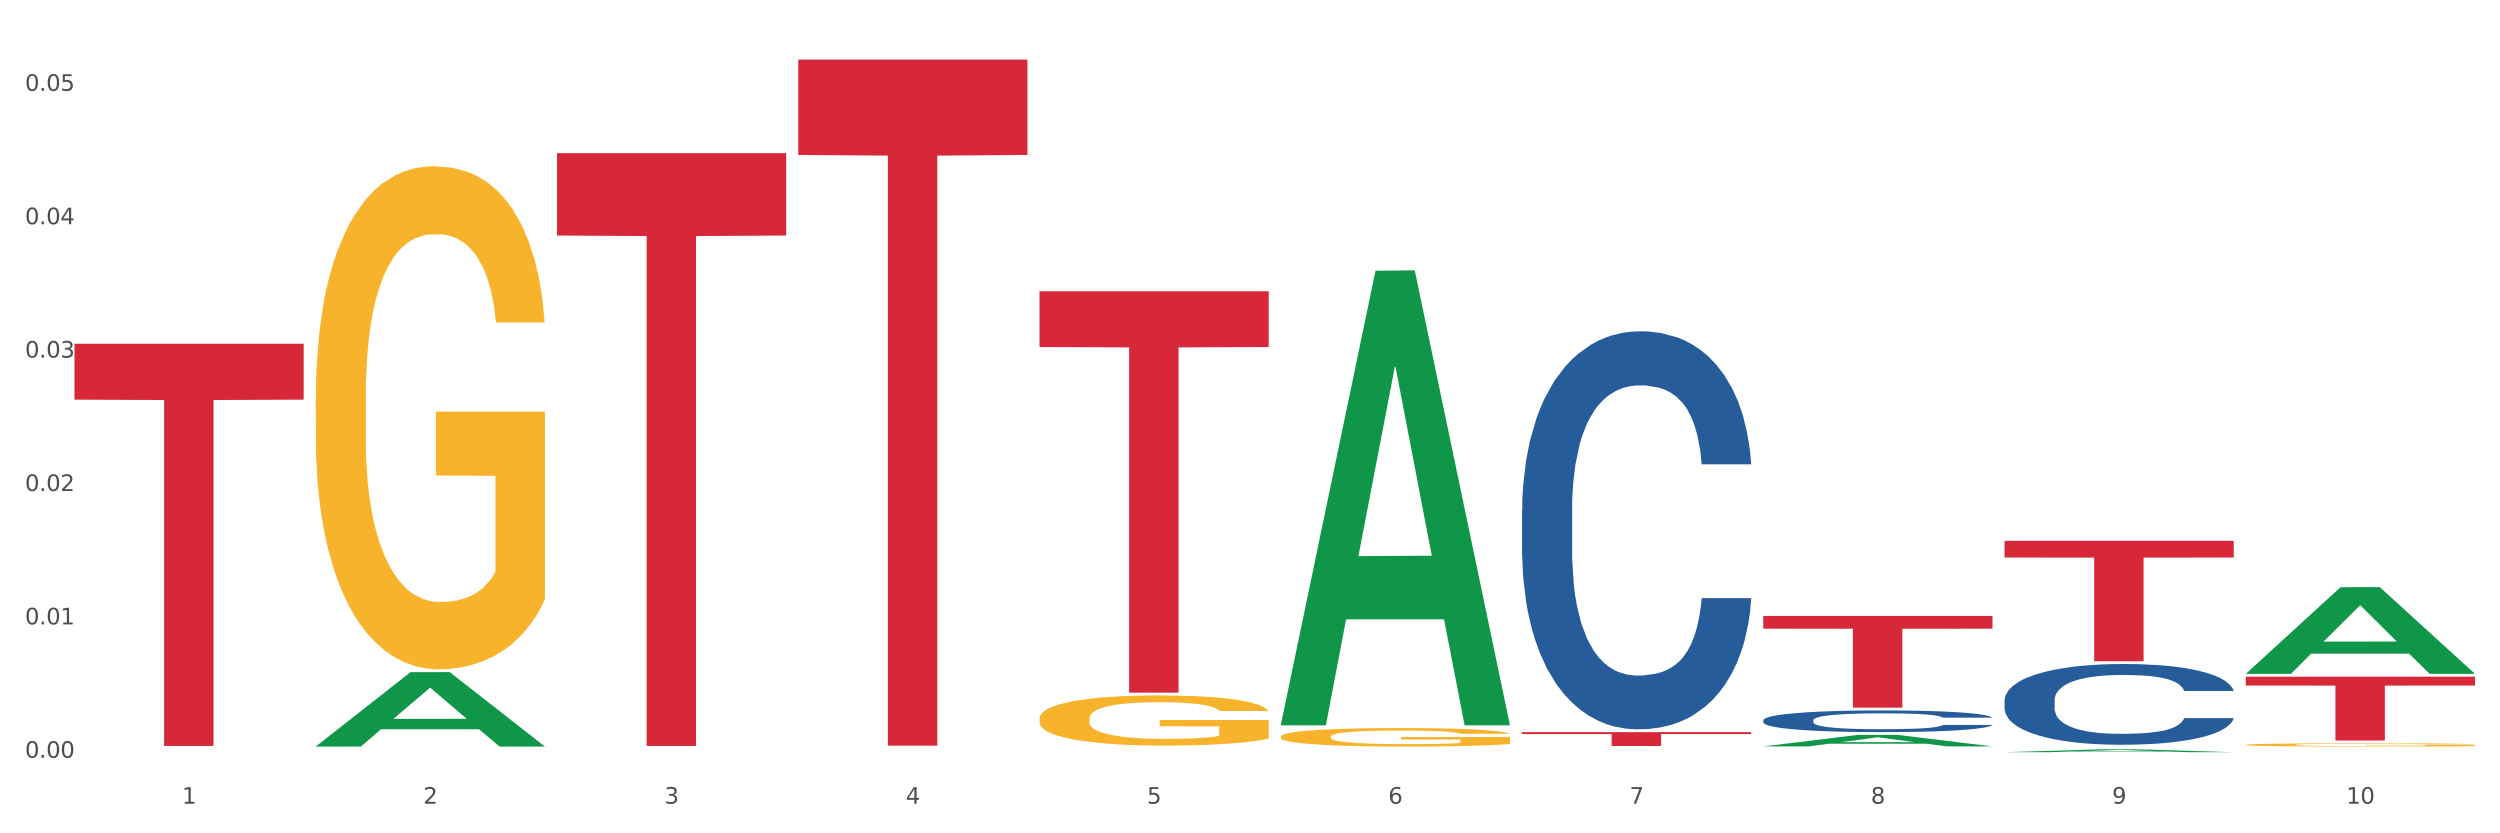 <?xml version="1.0" encoding="utf-8" standalone="no"?>
<!DOCTYPE svg PUBLIC "-//W3C//DTD SVG 1.1//EN"
  "http://www.w3.org/Graphics/SVG/1.1/DTD/svg11.dtd">
<svg xmlns:xlink="http://www.w3.org/1999/xlink" width="1080pt" height="360pt" viewBox="0 0 1080 360" xmlns="http://www.w3.org/2000/svg" version="1.1">
 <rect x="0" y="0" width="1080" height="360" fill="#333333" stroke="none"/>
 <defs>
  <style type="text/css">*{stroke-linejoin: round; stroke-linecap: butt}</style>
 </defs>
 <g id="figure_1">
  <g id="patch_1">
   <path d="M 0 360 
L 1080 360 
L 1080 0 
L 0 0 
z
" style="fill: #ffffff; stroke: #ffffff; stroke-linejoin: miter"/>
  </g>
  <g id="axes_1">
   <g id="matplotlib.axis_1">
    <g id="xtick_1">
     <g id="text_1">
      <!-- 1 -->
      <g style="fill: #4d4d4d" transform="translate(78.627 347.204) scale(0.096 -0.096)">
       <defs>
        <path id="DejaVuSans-31" d="M 794 531 
L 1825 531 
L 1825 4091 
L 703 3866 
L 703 4441 
L 1819 4666 
L 2450 4666 
L 2450 531 
L 3481 531 
L 3481 0 
L 794 0 
L 794 531 
z
" transform="scale(0.016)"/>
       </defs>
       <use xlink:href="#DejaVuSans-31"/>
      </g>
     </g>
    </g>
    <g id="xtick_2">
     <g id="text_2">
      <!-- 2 -->
      <g style="fill: #4d4d4d" transform="translate(182.851 347.204) scale(0.096 -0.096)">
       <defs>
        <path id="DejaVuSans-32" d="M 1228 531 
L 3431 531 
L 3431 0 
L 469 0 
L 469 531 
Q 828 903 1448 1529 
Q 2069 2156 2228 2338 
Q 2531 2678 2651 2914 
Q 2772 3150 2772 3378 
Q 2772 3750 2511 3984 
Q 2250 4219 1831 4219 
Q 1534 4219 1204 4116 
Q 875 4013 500 3803 
L 500 4441 
Q 881 4594 1212 4672 
Q 1544 4750 1819 4750 
Q 2544 4750 2975 4387 
Q 3406 4025 3406 3419 
Q 3406 3131 3298 2873 
Q 3191 2616 2906 2266 
Q 2828 2175 2409 1742 
Q 1991 1309 1228 531 
z
" transform="scale(0.016)"/>
       </defs>
       <use xlink:href="#DejaVuSans-32"/>
      </g>
     </g>
    </g>
    <g id="xtick_3">
     <g id="text_3">
      <!-- 3 -->
      <g style="fill: #4d4d4d" transform="translate(287.074 347.204) scale(0.096 -0.096)">
       <defs>
        <path id="DejaVuSans-33" d="M 2597 2516 
Q 3050 2419 3304 2112 
Q 3559 1806 3559 1356 
Q 3559 666 3084 287 
Q 2609 -91 1734 -91 
Q 1441 -91 1130 -33 
Q 819 25 488 141 
L 488 750 
Q 750 597 1062 519 
Q 1375 441 1716 441 
Q 2309 441 2620 675 
Q 2931 909 2931 1356 
Q 2931 1769 2642 2001 
Q 2353 2234 1838 2234 
L 1294 2234 
L 1294 2753 
L 1863 2753 
Q 2328 2753 2575 2939 
Q 2822 3125 2822 3475 
Q 2822 3834 2567 4026 
Q 2313 4219 1838 4219 
Q 1578 4219 1281 4162 
Q 984 4106 628 3988 
L 628 4550 
Q 988 4650 1302 4700 
Q 1616 4750 1894 4750 
Q 2613 4750 3031 4423 
Q 3450 4097 3450 3541 
Q 3450 3153 3228 2886 
Q 3006 2619 2597 2516 
z
" transform="scale(0.016)"/>
       </defs>
       <use xlink:href="#DejaVuSans-33"/>
      </g>
     </g>
    </g>
    <g id="xtick_4">
     <g id="text_4">
      <!-- 4 -->
      <g style="fill: #4d4d4d" transform="translate(391.298 347.204) scale(0.096 -0.096)">
       <defs>
        <path id="DejaVuSans-34" d="M 2419 4116 
L 825 1625 
L 2419 1625 
L 2419 4116 
z
M 2253 4666 
L 3047 4666 
L 3047 1625 
L 3713 1625 
L 3713 1100 
L 3047 1100 
L 3047 0 
L 2419 0 
L 2419 1100 
L 313 1100 
L 313 1709 
L 2253 4666 
z
" transform="scale(0.016)"/>
       </defs>
       <use xlink:href="#DejaVuSans-34"/>
      </g>
     </g>
    </g>
    <g id="xtick_5">
     <g id="text_5">
      <!-- 5 -->
      <g style="fill: #4d4d4d" transform="translate(495.522 347.204) scale(0.096 -0.096)">
       <defs>
        <path id="DejaVuSans-35" d="M 691 4666 
L 3169 4666 
L 3169 4134 
L 1269 4134 
L 1269 2991 
Q 1406 3038 1543 3061 
Q 1681 3084 1819 3084 
Q 2600 3084 3056 2656 
Q 3513 2228 3513 1497 
Q 3513 744 3044 326 
Q 2575 -91 1722 -91 
Q 1428 -91 1123 -41 
Q 819 9 494 109 
L 494 744 
Q 775 591 1075 516 
Q 1375 441 1709 441 
Q 2250 441 2565 725 
Q 2881 1009 2881 1497 
Q 2881 1984 2565 2268 
Q 2250 2553 1709 2553 
Q 1456 2553 1204 2497 
Q 953 2441 691 2322 
L 691 4666 
z
" transform="scale(0.016)"/>
       </defs>
       <use xlink:href="#DejaVuSans-35"/>
      </g>
     </g>
    </g>
    <g id="xtick_6">
     <g id="text_6">
      <!-- 6 -->
      <g style="fill: #4d4d4d" transform="translate(599.745 347.204) scale(0.096 -0.096)">
       <defs>
        <path id="DejaVuSans-36" d="M 2113 2584 
Q 1688 2584 1439 2293 
Q 1191 2003 1191 1497 
Q 1191 994 1439 701 
Q 1688 409 2113 409 
Q 2538 409 2786 701 
Q 3034 994 3034 1497 
Q 3034 2003 2786 2293 
Q 2538 2584 2113 2584 
z
M 3366 4563 
L 3366 3988 
Q 3128 4100 2886 4159 
Q 2644 4219 2406 4219 
Q 1781 4219 1451 3797 
Q 1122 3375 1075 2522 
Q 1259 2794 1537 2939 
Q 1816 3084 2150 3084 
Q 2853 3084 3261 2657 
Q 3669 2231 3669 1497 
Q 3669 778 3244 343 
Q 2819 -91 2113 -91 
Q 1303 -91 875 529 
Q 447 1150 447 2328 
Q 447 3434 972 4092 
Q 1497 4750 2381 4750 
Q 2619 4750 2861 4703 
Q 3103 4656 3366 4563 
z
" transform="scale(0.016)"/>
       </defs>
       <use xlink:href="#DejaVuSans-36"/>
      </g>
     </g>
    </g>
    <g id="xtick_7">
     <g id="text_7">
      <!-- 7 -->
      <g style="fill: #4d4d4d" transform="translate(703.969 347.204) scale(0.096 -0.096)">
       <defs>
        <path id="DejaVuSans-37" d="M 525 4666 
L 3525 4666 
L 3525 4397 
L 1831 0 
L 1172 0 
L 2766 4134 
L 525 4134 
L 525 4666 
z
" transform="scale(0.016)"/>
       </defs>
       <use xlink:href="#DejaVuSans-37"/>
      </g>
     </g>
    </g>
    <g id="xtick_8">
     <g id="text_8">
      <!-- 8 -->
      <g style="fill: #4d4d4d" transform="translate(808.193 347.204) scale(0.096 -0.096)">
       <defs>
        <path id="DejaVuSans-38" d="M 2034 2216 
Q 1584 2216 1326 1975 
Q 1069 1734 1069 1313 
Q 1069 891 1326 650 
Q 1584 409 2034 409 
Q 2484 409 2743 651 
Q 3003 894 3003 1313 
Q 3003 1734 2745 1975 
Q 2488 2216 2034 2216 
z
M 1403 2484 
Q 997 2584 770 2862 
Q 544 3141 544 3541 
Q 544 4100 942 4425 
Q 1341 4750 2034 4750 
Q 2731 4750 3128 4425 
Q 3525 4100 3525 3541 
Q 3525 3141 3298 2862 
Q 3072 2584 2669 2484 
Q 3125 2378 3379 2068 
Q 3634 1759 3634 1313 
Q 3634 634 3220 271 
Q 2806 -91 2034 -91 
Q 1263 -91 848 271 
Q 434 634 434 1313 
Q 434 1759 690 2068 
Q 947 2378 1403 2484 
z
M 1172 3481 
Q 1172 3119 1398 2916 
Q 1625 2713 2034 2713 
Q 2441 2713 2670 2916 
Q 2900 3119 2900 3481 
Q 2900 3844 2670 4047 
Q 2441 4250 2034 4250 
Q 1625 4250 1398 4047 
Q 1172 3844 1172 3481 
z
" transform="scale(0.016)"/>
       </defs>
       <use xlink:href="#DejaVuSans-38"/>
      </g>
     </g>
    </g>
    <g id="xtick_9">
     <g id="text_9">
      <!-- 9 -->
      <g style="fill: #4d4d4d" transform="translate(912.416 347.204) scale(0.096 -0.096)">
       <defs>
        <path id="DejaVuSans-39" d="M 703 97 
L 703 672 
Q 941 559 1184 500 
Q 1428 441 1663 441 
Q 2288 441 2617 861 
Q 2947 1281 2994 2138 
Q 2813 1869 2534 1725 
Q 2256 1581 1919 1581 
Q 1219 1581 811 2004 
Q 403 2428 403 3163 
Q 403 3881 828 4315 
Q 1253 4750 1959 4750 
Q 2769 4750 3195 4129 
Q 3622 3509 3622 2328 
Q 3622 1225 3098 567 
Q 2575 -91 1691 -91 
Q 1453 -91 1209 -44 
Q 966 3 703 97 
z
M 1959 2075 
Q 2384 2075 2632 2365 
Q 2881 2656 2881 3163 
Q 2881 3666 2632 3958 
Q 2384 4250 1959 4250 
Q 1534 4250 1286 3958 
Q 1038 3666 1038 3163 
Q 1038 2656 1286 2365 
Q 1534 2075 1959 2075 
z
" transform="scale(0.016)"/>
       </defs>
       <use xlink:href="#DejaVuSans-39"/>
      </g>
     </g>
    </g>
    <g id="xtick_10">
     <g id="text_10">
      <!-- 10 -->
      <g style="fill: #4d4d4d" transform="translate(1013.586 347.204) scale(0.096 -0.096)">
       <defs>
        <path id="DejaVuSans-30" d="M 2034 4250 
Q 1547 4250 1301 3770 
Q 1056 3291 1056 2328 
Q 1056 1369 1301 889 
Q 1547 409 2034 409 
Q 2525 409 2770 889 
Q 3016 1369 3016 2328 
Q 3016 3291 2770 3770 
Q 2525 4250 2034 4250 
z
M 2034 4750 
Q 2819 4750 3233 4129 
Q 3647 3509 3647 2328 
Q 3647 1150 3233 529 
Q 2819 -91 2034 -91 
Q 1250 -91 836 529 
Q 422 1150 422 2328 
Q 422 3509 836 4129 
Q 1250 4750 2034 4750 
z
" transform="scale(0.016)"/>
       </defs>
       <use xlink:href="#DejaVuSans-31"/>
       <use xlink:href="#DejaVuSans-30" transform="translate(63.623 0)"/>
      </g>
     </g>
    </g>
    <g id="xtick_11"/>
    <g id="xtick_12"/>
    <g id="xtick_13"/>
    <g id="xtick_14"/>
    <g id="xtick_15"/>
    <g id="xtick_16"/>
    <g id="xtick_17"/>
    <g id="xtick_18"/>
    <g id="xtick_19"/>
   </g>
   <g id="matplotlib.axis_2">
    <g id="ytick_1">
     <g id="text_11">
      <!-- 0.00 -->
      <g style="fill: #4d4d4d" transform="translate(10.8 327.364) scale(0.096 -0.096)">
       <defs>
        <path id="DejaVuSans-2e" d="M 684 794 
L 1344 794 
L 1344 0 
L 684 0 
L 684 794 
z
" transform="scale(0.016)"/>
       </defs>
       <use xlink:href="#DejaVuSans-30"/>
       <use xlink:href="#DejaVuSans-2e" transform="translate(63.623 0)"/>
       <use xlink:href="#DejaVuSans-30" transform="translate(95.41 0)"/>
       <use xlink:href="#DejaVuSans-30" transform="translate(159.033 0)"/>
      </g>
     </g>
    </g>
    <g id="ytick_2">
     <g id="text_12">
      <!-- 0.01 -->
      <g style="fill: #4d4d4d" transform="translate(10.8 269.74) scale(0.096 -0.096)">
       <use xlink:href="#DejaVuSans-30"/>
       <use xlink:href="#DejaVuSans-2e" transform="translate(63.623 0)"/>
       <use xlink:href="#DejaVuSans-30" transform="translate(95.41 0)"/>
       <use xlink:href="#DejaVuSans-31" transform="translate(159.033 0)"/>
      </g>
     </g>
    </g>
    <g id="ytick_3">
     <g id="text_13">
      <!-- 0.02 -->
      <g style="fill: #4d4d4d" transform="translate(10.8 212.116) scale(0.096 -0.096)">
       <use xlink:href="#DejaVuSans-30"/>
       <use xlink:href="#DejaVuSans-2e" transform="translate(63.623 0)"/>
       <use xlink:href="#DejaVuSans-30" transform="translate(95.41 0)"/>
       <use xlink:href="#DejaVuSans-32" transform="translate(159.033 0)"/>
      </g>
     </g>
    </g>
    <g id="ytick_4">
     <g id="text_14">
      <!-- 0.03 -->
      <g style="fill: #4d4d4d" transform="translate(10.8 154.492) scale(0.096 -0.096)">
       <use xlink:href="#DejaVuSans-30"/>
       <use xlink:href="#DejaVuSans-2e" transform="translate(63.623 0)"/>
       <use xlink:href="#DejaVuSans-30" transform="translate(95.41 0)"/>
       <use xlink:href="#DejaVuSans-33" transform="translate(159.033 0)"/>
      </g>
     </g>
    </g>
    <g id="ytick_5">
     <g id="text_15">
      <!-- 0.04 -->
      <g style="fill: #4d4d4d" transform="translate(10.8 96.869) scale(0.096 -0.096)">
       <use xlink:href="#DejaVuSans-30"/>
       <use xlink:href="#DejaVuSans-2e" transform="translate(63.623 0)"/>
       <use xlink:href="#DejaVuSans-30" transform="translate(95.41 0)"/>
       <use xlink:href="#DejaVuSans-34" transform="translate(159.033 0)"/>
      </g>
     </g>
    </g>
    <g id="ytick_6">
     <g id="text_16">
      <!-- 0.05 -->
      <g style="fill: #4d4d4d" transform="translate(10.8 39.245) scale(0.096 -0.096)">
       <use xlink:href="#DejaVuSans-30"/>
       <use xlink:href="#DejaVuSans-2e" transform="translate(63.623 0)"/>
       <use xlink:href="#DejaVuSans-30" transform="translate(95.41 0)"/>
       <use xlink:href="#DejaVuSans-35" transform="translate(159.033 0)"/>
      </g>
     </g>
    </g>
    <g id="ytick_7"/>
    <g id="ytick_8"/>
    <g id="ytick_9"/>
    <g id="ytick_10"/>
    <g id="ytick_11"/>
   </g>
   <g id="PolyCollection_1">
    <path d="M 136.399 322.464 
L 136.501 322.434 
L 177.331 290.373 
L 194.275 290.343 
L 235.411 322.525 
L 215.813 322.525 
L 206.932 315.031 
L 164.775 315.031 
L 164.469 315.151 
L 155.895 322.525 
L 136.399 322.525 
L 136.399 322.464 
L 170.083 310.558 
L 201.624 310.528 
L 186.007 297.202 
L 185.803 297.142 
L 185.599 297.232 
L 169.981 310.528 
L 170.083 310.558 
L 136.399 322.464 
z
" clip-path="url(#p64c7fc8af4)" style="fill: #109648"/>
    <path d="M 553.293 318.221 
L 553.41 318.213 
L 553.41 317.95 
L 553.644 317.724 
L 554.813 317.176 
L 556.566 316.723 
L 557.852 316.482 
L 559.138 316.284 
L 560.658 316.087 
L 562.528 315.882 
L 565.918 315.583 
L 568.022 315.429 
L 570.594 315.269 
L 575.27 315.035 
L 578.66 314.903 
L 582.167 314.794 
L 587.895 314.662 
L 591.636 314.604 
L 595.61 314.56 
L 600.403 314.531 
L 604.027 314.523 
L 611.976 314.545 
L 618.756 314.611 
L 622.029 314.662 
L 626.237 314.75 
L 628.458 314.808 
L 632.082 314.925 
L 635.823 315.079 
L 638.395 315.21 
L 642.252 315.459 
L 645.175 315.707 
L 647.863 316.014 
L 649.266 316.226 
L 650.318 316.423 
L 651.253 316.65 
L 652.189 317.008 
L 631.147 317.008 
L 630.329 316.752 
L 629.043 316.511 
L 627.173 316.277 
L 625.536 316.131 
L 622.73 315.948 
L 620.159 315.831 
L 617.47 315.744 
L 614.197 315.671 
L 611.625 315.634 
L 608.001 315.605 
L 600.87 315.612 
L 596.078 315.671 
L 592.805 315.744 
L 590.7 315.809 
L 588.83 315.882 
L 586.726 315.985 
L 584.271 316.138 
L 582.518 316.277 
L 580.764 316.452 
L 579.361 316.628 
L 578.075 316.832 
L 577.023 317.052 
L 576.205 317.278 
L 575.504 317.556 
L 574.919 318.016 
L 574.919 319.017 
L 575.153 319.244 
L 575.737 319.543 
L 576.439 319.77 
L 577.608 320.04 
L 578.66 320.223 
L 580.647 320.486 
L 582.868 320.705 
L 584.622 320.844 
L 586.375 320.961 
L 589.415 321.122 
L 592.805 321.253 
L 595.727 321.334 
L 599.702 321.407 
L 602.39 321.436 
L 604.728 321.451 
L 610.456 321.451 
L 614.548 321.429 
L 619.107 321.377 
L 622.613 321.312 
L 625.536 321.231 
L 628.809 321.1 
L 630.913 320.976 
L 630.913 319.448 
L 605.196 319.441 
L 605.196 318.425 
L 652.306 318.425 
L 652.306 321.407 
L 650.318 321.56 
L 648.097 321.699 
L 645.759 321.823 
L 642.252 321.977 
L 638.044 322.123 
L 634.303 322.225 
L 630.329 322.313 
L 625.653 322.393 
L 619.574 322.466 
L 615.833 322.495 
L 611.158 322.517 
L 605.663 322.525 
L 600.87 322.51 
L 596.195 322.474 
L 591.285 322.408 
L 586.492 322.313 
L 582.868 322.218 
L 579.244 322.101 
L 575.387 321.947 
L 572.347 321.801 
L 570.009 321.67 
L 567.438 321.502 
L 564.632 321.282 
L 562.528 321.085 
L 560.658 320.881 
L 558.67 320.618 
L 557.268 320.391 
L 555.865 320.106 
L 555.047 319.894 
L 554.111 319.565 
L 553.41 319.105 
L 553.293 318.221 
z
" clip-path="url(#p64c7fc8af4)" style="fill: #f7b32b"/>
    <path d="M 970.188 321.759 
L 970.304 321.758 
L 970.304 321.711 
L 970.538 321.67 
L 971.707 321.573 
L 973.461 321.492 
L 974.747 321.449 
L 976.032 321.414 
L 977.552 321.379 
L 979.422 321.343 
L 982.813 321.289 
L 984.917 321.262 
L 987.488 321.233 
L 992.164 321.192 
L 995.554 321.168 
L 999.061 321.149 
L 1004.789 321.126 
L 1008.53 321.115 
L 1012.505 321.107 
L 1017.297 321.102 
L 1020.921 321.101 
L 1028.87 321.105 
L 1035.65 321.116 
L 1038.923 321.126 
L 1043.132 321.141 
L 1045.353 321.152 
L 1048.977 321.172 
L 1052.717 321.2 
L 1055.289 321.223 
L 1059.147 321.267 
L 1062.069 321.312 
L 1064.758 321.366 
L 1066.161 321.404 
L 1067.213 321.439 
L 1068.148 321.479 
L 1069.083 321.543 
L 1048.041 321.543 
L 1047.223 321.497 
L 1045.937 321.455 
L 1044.067 321.413 
L 1042.43 321.387 
L 1039.625 321.354 
L 1037.053 321.334 
L 1034.364 321.318 
L 1031.091 321.305 
L 1028.52 321.298 
L 1024.896 321.293 
L 1017.765 321.295 
L 1012.972 321.305 
L 1009.699 321.318 
L 1007.595 321.33 
L 1005.724 321.343 
L 1003.62 321.361 
L 1001.165 321.388 
L 999.412 321.413 
L 997.659 321.444 
L 996.256 321.475 
L 994.97 321.512 
L 993.918 321.551 
L 993.1 321.591 
L 992.398 321.64 
L 991.814 321.722 
L 991.814 321.901 
L 992.047 321.941 
L 992.632 321.994 
L 993.333 322.034 
L 994.502 322.083 
L 995.554 322.115 
L 997.542 322.162 
L 999.763 322.201 
L 1001.516 322.226 
L 1003.27 322.246 
L 1006.309 322.275 
L 1009.699 322.298 
L 1012.621 322.313 
L 1016.596 322.326 
L 1019.285 322.331 
L 1021.623 322.334 
L 1027.351 322.334 
L 1031.442 322.33 
L 1036.001 322.321 
L 1039.508 322.309 
L 1042.43 322.295 
L 1045.704 322.271 
L 1047.808 322.249 
L 1047.808 321.977 
L 1022.09 321.976 
L 1022.09 321.795 
L 1069.2 321.795 
L 1069.2 322.326 
L 1067.213 322.353 
L 1064.992 322.378 
L 1062.654 322.4 
L 1059.147 322.427 
L 1054.938 322.453 
L 1051.198 322.471 
L 1047.223 322.487 
L 1042.547 322.501 
L 1036.469 322.514 
L 1032.728 322.519 
L 1028.052 322.523 
L 1022.558 322.525 
L 1017.765 322.522 
L 1013.089 322.516 
L 1008.179 322.504 
L 1003.387 322.487 
L 999.763 322.47 
L 996.139 322.449 
L 992.281 322.422 
L 989.242 322.396 
L 986.904 322.373 
L 984.332 322.343 
L 981.527 322.304 
L 979.422 322.269 
L 977.552 322.232 
L 975.565 322.185 
L 974.162 322.145 
L 972.759 322.094 
L 971.941 322.057 
L 971.006 321.998 
L 970.304 321.916 
L 970.188 321.759 
z
" clip-path="url(#p64c7fc8af4)" style="fill: #f7b32b"/>
    <path d="M 32.175 148.506 
L 131.187 148.506 
L 131.187 172.647 
L 92.239 172.811 
L 92.239 322.229 
L 70.888 322.229 
L 70.888 172.811 
L 32.175 172.647 
L 32.175 148.669 
L 32.175 148.506 
z
" clip-path="url(#p64c7fc8af4)" style="fill: #d62839"/>
    <path d="M 240.622 66.164 
L 339.635 66.164 
L 339.635 101.749 
L 300.687 101.99 
L 300.687 322.233 
L 279.336 322.233 
L 279.336 101.99 
L 240.622 101.749 
L 240.622 66.405 
L 240.622 66.164 
z
" clip-path="url(#p64c7fc8af4)" style="fill: #d62839"/>
    <path d="M 344.846 25.759 
L 443.858 25.759 
L 443.858 66.945 
L 404.91 67.223 
L 404.91 322.129 
L 383.559 322.129 
L 383.559 67.223 
L 344.846 66.945 
L 344.846 26.038 
L 344.846 25.759 
z
" clip-path="url(#p64c7fc8af4)" style="fill: #d62839"/>
    <path d="M 449.069 125.815 
L 548.082 125.815 
L 548.082 149.916 
L 509.134 150.079 
L 509.134 299.245 
L 487.783 299.245 
L 487.783 150.079 
L 449.069 149.916 
L 449.069 125.978 
L 449.069 125.815 
z
" clip-path="url(#p64c7fc8af4)" style="fill: #d62839"/>
    <path d="M 657.517 316.277 
L 756.529 316.277 
L 756.529 317.108 
L 717.581 317.114 
L 717.581 322.259 
L 696.23 322.259 
L 696.23 317.114 
L 657.517 317.108 
L 657.517 316.282 
L 657.517 316.277 
z
" clip-path="url(#p64c7fc8af4)" style="fill: #d62839"/>
    <path d="M 761.74 266.078 
L 860.753 266.078 
L 860.753 271.587 
L 821.805 271.624 
L 821.805 305.714 
L 800.454 305.714 
L 800.454 271.624 
L 761.74 271.587 
L 761.74 266.116 
L 761.74 266.078 
z
" clip-path="url(#p64c7fc8af4)" style="fill: #d62839"/>
    <path d="M 865.964 233.613 
L 964.976 233.613 
L 964.976 240.846 
L 926.028 240.895 
L 926.028 285.66 
L 904.677 285.66 
L 904.677 240.895 
L 865.964 240.846 
L 865.964 233.662 
L 865.964 233.613 
z
" clip-path="url(#p64c7fc8af4)" style="fill: #d62839"/>
    <path d="M 970.188 292.309 
L 1069.2 292.309 
L 1069.2 296.145 
L 1030.252 296.171 
L 1030.252 319.909 
L 1008.901 319.909 
L 1008.901 296.171 
L 970.188 296.145 
L 970.188 292.335 
L 970.188 292.309 
z
" clip-path="url(#p64c7fc8af4)" style="fill: #d62839"/>
    <path d="M 865.964 302.522 
L 866.081 302.491 
L 866.081 301.599 
L 866.432 300.388 
L 867.719 298.159 
L 869.358 296.471 
L 872.167 294.496 
L 873.688 293.668 
L 875.678 292.744 
L 879.774 291.247 
L 884.456 289.973 
L 887.733 289.273 
L 890.19 288.827 
L 895.691 288.03 
L 898.851 287.68 
L 902.128 287.393 
L 904.937 287.202 
L 909.618 286.979 
L 913.364 286.884 
L 917.694 286.852 
L 921.322 286.884 
L 926.12 287.011 
L 933.143 287.393 
L 935.834 287.616 
L 939.463 287.998 
L 943.208 288.508 
L 946.251 289.018 
L 949.762 289.75 
L 953.39 290.706 
L 956.901 291.916 
L 959.359 293.031 
L 961.348 294.209 
L 963.104 295.643 
L 964.391 297.203 
L 964.976 298.509 
L 943.559 298.509 
L 942.974 297.331 
L 941.803 296.057 
L 940.633 295.197 
L 939.346 294.496 
L 937.356 293.7 
L 935.6 293.19 
L 932.674 292.585 
L 929.983 292.203 
L 927.759 291.98 
L 925.067 291.789 
L 919.332 291.598 
L 915.236 291.598 
L 912.661 291.661 
L 909.501 291.821 
L 906.81 292.044 
L 903.65 292.426 
L 901.192 292.84 
L 898.734 293.381 
L 897.33 293.763 
L 895.223 294.464 
L 893.819 295.037 
L 891.946 296.025 
L 890.893 296.726 
L 889.02 298.541 
L 888.201 299.879 
L 887.85 300.802 
L 887.616 301.822 
L 887.616 306.79 
L 888.318 309.02 
L 888.903 309.975 
L 889.839 311.058 
L 891.595 312.46 
L 894.17 313.829 
L 896.861 314.817 
L 899.085 315.422 
L 901.192 315.868 
L 903.298 316.218 
L 905.873 316.537 
L 907.98 316.728 
L 911.14 316.919 
L 914.885 317.014 
L 917.811 317.014 
L 923.78 316.855 
L 926.472 316.696 
L 929.046 316.473 
L 931.855 316.123 
L 934.079 315.74 
L 935.366 315.454 
L 937.473 314.849 
L 939.111 314.212 
L 940.516 313.479 
L 941.452 312.842 
L 942.505 311.886 
L 943.325 310.804 
L 943.559 310.23 
L 964.976 310.23 
L 964.508 311.377 
L 963.689 312.492 
L 962.05 313.989 
L 960.763 314.849 
L 958.773 315.9 
L 956.667 316.791 
L 953.741 317.779 
L 951.049 318.511 
L 948.24 319.148 
L 945.197 319.722 
L 939.697 320.518 
L 937.707 320.741 
L 933.494 321.123 
L 930.217 321.346 
L 925.418 321.569 
L 920.503 321.696 
L 915.353 321.728 
L 910.789 321.665 
L 905.756 321.473 
L 902.596 321.282 
L 899.085 320.996 
L 894.989 320.55 
L 891.127 320.008 
L 887.499 319.371 
L 884.105 318.639 
L 880.945 317.811 
L 876.848 316.441 
L 873.805 315.103 
L 871.582 313.861 
L 870.06 312.81 
L 868.539 311.472 
L 867.719 310.549 
L 866.432 308.319 
L 865.964 306.249 
L 865.964 302.522 
z
" clip-path="url(#p64c7fc8af4)" style="fill: #255c99"/>
    <path d="M 761.74 311.114 
L 761.857 311.106 
L 761.857 310.866 
L 762.208 310.541 
L 763.496 309.942 
L 765.134 309.489 
L 767.943 308.959 
L 769.465 308.737 
L 771.454 308.488 
L 775.551 308.087 
L 780.232 307.744 
L 783.509 307.556 
L 785.967 307.437 
L 791.467 307.223 
L 794.627 307.129 
L 797.904 307.052 
L 800.713 307 
L 805.395 306.94 
L 809.14 306.915 
L 813.47 306.906 
L 817.098 306.915 
L 821.897 306.949 
L 828.919 307.052 
L 831.611 307.112 
L 835.239 307.214 
L 838.984 307.351 
L 842.027 307.488 
L 845.538 307.685 
L 849.166 307.941 
L 852.677 308.266 
L 855.135 308.565 
L 857.125 308.882 
L 858.88 309.267 
L 860.168 309.686 
L 860.753 310.036 
L 839.335 310.036 
L 838.75 309.72 
L 837.58 309.378 
L 836.409 309.147 
L 835.122 308.959 
L 833.132 308.745 
L 831.377 308.608 
L 828.451 308.446 
L 825.759 308.343 
L 823.535 308.283 
L 820.843 308.232 
L 815.109 308.181 
L 811.012 308.181 
L 808.438 308.198 
L 805.278 308.24 
L 802.586 308.3 
L 799.426 308.403 
L 796.968 308.514 
L 794.51 308.66 
L 793.106 308.762 
L 790.999 308.95 
L 789.595 309.104 
L 787.722 309.369 
L 786.669 309.558 
L 784.796 310.045 
L 783.977 310.404 
L 783.626 310.652 
L 783.392 310.926 
L 783.392 312.26 
L 784.094 312.859 
L 784.679 313.115 
L 785.616 313.406 
L 787.371 313.783 
L 789.946 314.15 
L 792.638 314.415 
L 794.862 314.578 
L 796.968 314.698 
L 799.075 314.792 
L 801.65 314.877 
L 803.756 314.929 
L 806.916 314.98 
L 810.661 315.006 
L 813.587 315.006 
L 819.556 314.963 
L 822.248 314.92 
L 824.823 314.86 
L 827.632 314.766 
L 829.855 314.663 
L 831.143 314.586 
L 833.249 314.424 
L 834.888 314.253 
L 836.292 314.056 
L 837.229 313.885 
L 838.282 313.629 
L 839.101 313.338 
L 839.335 313.184 
L 860.753 313.184 
L 860.285 313.492 
L 859.465 313.791 
L 857.827 314.193 
L 856.539 314.424 
L 854.55 314.706 
L 852.443 314.946 
L 849.517 315.211 
L 846.825 315.408 
L 844.017 315.579 
L 840.974 315.733 
L 835.473 315.946 
L 833.483 316.006 
L 829.27 316.109 
L 825.993 316.169 
L 821.195 316.229 
L 816.279 316.263 
L 811.13 316.271 
L 806.565 316.254 
L 801.533 316.203 
L 798.373 316.152 
L 794.862 316.075 
L 790.765 315.955 
L 786.903 315.809 
L 783.275 315.638 
L 779.881 315.442 
L 776.721 315.219 
L 772.625 314.852 
L 769.582 314.492 
L 767.358 314.159 
L 765.837 313.877 
L 764.315 313.517 
L 763.496 313.269 
L 762.208 312.671 
L 761.74 312.115 
L 761.74 311.114 
z
" clip-path="url(#p64c7fc8af4)" style="fill: #255c99"/>
    <path d="M 657.517 220.384 
L 657.634 220.226 
L 657.634 215.829 
L 657.985 209.861 
L 659.272 198.868 
L 660.911 190.544 
L 663.72 180.807 
L 665.241 176.724 
L 667.231 172.169 
L 671.327 164.788 
L 676.008 158.506 
L 679.285 155.051 
L 681.743 152.852 
L 687.244 148.926 
L 690.404 147.198 
L 693.681 145.785 
L 696.49 144.842 
L 701.171 143.743 
L 704.916 143.272 
L 709.247 143.115 
L 712.875 143.272 
L 717.673 143.9 
L 724.695 145.785 
L 727.387 146.884 
L 731.015 148.769 
L 734.76 151.281 
L 737.803 153.794 
L 741.314 157.406 
L 744.943 162.118 
L 748.454 168.086 
L 750.911 173.583 
L 752.901 179.393 
L 754.657 186.461 
L 755.944 194.156 
L 756.529 200.595 
L 735.112 200.595 
L 734.526 194.784 
L 733.356 188.502 
L 732.186 184.262 
L 730.898 180.807 
L 728.909 176.881 
L 727.153 174.368 
L 724.227 171.384 
L 721.535 169.499 
L 719.312 168.4 
L 716.62 167.458 
L 710.885 166.515 
L 706.789 166.515 
L 704.214 166.829 
L 701.054 167.615 
L 698.362 168.714 
L 695.202 170.599 
L 692.745 172.64 
L 690.287 175.31 
L 688.882 177.195 
L 686.776 180.65 
L 685.371 183.477 
L 683.499 188.345 
L 682.445 191.8 
L 680.573 200.752 
L 679.754 207.348 
L 679.402 211.903 
L 679.168 216.928 
L 679.168 241.428 
L 679.871 252.422 
L 680.456 257.133 
L 681.392 262.473 
L 683.148 269.383 
L 685.722 276.136 
L 688.414 281.005 
L 690.638 283.989 
L 692.745 286.188 
L 694.851 287.915 
L 697.426 289.486 
L 699.533 290.428 
L 702.693 291.37 
L 706.438 291.841 
L 709.364 291.841 
L 715.332 291.056 
L 718.024 290.271 
L 720.599 289.171 
L 723.408 287.444 
L 725.632 285.559 
L 726.919 284.146 
L 729.026 281.162 
L 730.664 278.021 
L 732.069 274.409 
L 733.005 271.268 
L 734.058 266.556 
L 734.877 261.217 
L 735.112 258.39 
L 756.529 258.39 
L 756.061 264.043 
L 755.242 269.54 
L 753.603 276.922 
L 752.316 281.162 
L 750.326 286.345 
L 748.22 290.742 
L 745.294 295.611 
L 742.602 299.223 
L 739.793 302.364 
L 736.75 305.191 
L 731.249 309.117 
L 729.26 310.216 
L 725.046 312.101 
L 721.769 313.2 
L 716.971 314.3 
L 712.055 314.928 
L 706.906 315.085 
L 702.341 314.771 
L 697.309 313.828 
L 694.149 312.886 
L 690.638 311.473 
L 686.542 309.274 
L 682.679 306.604 
L 679.051 303.463 
L 675.657 299.851 
L 672.497 295.768 
L 668.401 289.014 
L 665.358 282.418 
L 663.134 276.293 
L 661.613 271.111 
L 660.091 264.515 
L 659.272 259.96 
L 657.985 248.967 
L 657.517 238.758 
L 657.517 220.384 
z
" clip-path="url(#p64c7fc8af4)" style="fill: #255c99"/>
    <path d="M 449.069 310.448 
L 449.186 310.428 
L 449.186 309.716 
L 449.42 309.103 
L 450.589 307.619 
L 452.343 306.392 
L 453.628 305.739 
L 454.914 305.205 
L 456.434 304.671 
L 458.304 304.117 
L 461.694 303.305 
L 463.799 302.89 
L 466.37 302.455 
L 471.046 301.822 
L 474.436 301.465 
L 477.943 301.169 
L 483.671 300.813 
L 487.412 300.654 
L 491.386 300.536 
L 496.179 300.456 
L 499.803 300.437 
L 507.752 300.496 
L 514.532 300.674 
L 517.805 300.813 
L 522.014 301.05 
L 524.235 301.208 
L 527.859 301.525 
L 531.599 301.94 
L 534.171 302.296 
L 538.029 302.969 
L 540.951 303.642 
L 543.64 304.473 
L 545.043 305.047 
L 546.095 305.581 
L 547.03 306.194 
L 547.965 307.164 
L 526.923 307.164 
L 526.105 306.471 
L 524.819 305.818 
L 522.949 305.185 
L 521.312 304.789 
L 518.507 304.295 
L 515.935 303.978 
L 513.246 303.741 
L 509.973 303.543 
L 507.401 303.444 
L 503.778 303.365 
L 496.647 303.385 
L 491.854 303.543 
L 488.581 303.741 
L 486.477 303.919 
L 484.606 304.117 
L 482.502 304.394 
L 480.047 304.809 
L 478.294 305.185 
L 476.54 305.66 
L 475.138 306.135 
L 473.852 306.689 
L 472.8 307.282 
L 471.981 307.896 
L 471.28 308.647 
L 470.696 309.894 
L 470.696 312.605 
L 470.929 313.218 
L 471.514 314.029 
L 472.215 314.642 
L 473.384 315.374 
L 474.436 315.869 
L 476.424 316.581 
L 478.645 317.175 
L 480.398 317.551 
L 482.152 317.867 
L 485.191 318.303 
L 488.581 318.659 
L 491.503 318.876 
L 495.478 319.074 
L 498.167 319.153 
L 500.505 319.193 
L 506.232 319.193 
L 510.324 319.134 
L 514.883 318.995 
L 518.39 318.817 
L 521.312 318.599 
L 524.585 318.243 
L 526.69 317.907 
L 526.69 313.772 
L 500.972 313.752 
L 500.972 311.002 
L 548.082 311.002 
L 548.082 319.074 
L 546.095 319.49 
L 543.874 319.866 
L 541.536 320.202 
L 538.029 320.618 
L 533.82 321.013 
L 530.08 321.29 
L 526.105 321.528 
L 521.429 321.745 
L 515.351 321.943 
L 511.61 322.022 
L 506.934 322.082 
L 501.44 322.101 
L 496.647 322.062 
L 491.971 321.963 
L 487.061 321.785 
L 482.268 321.528 
L 478.645 321.27 
L 475.021 320.954 
L 471.163 320.538 
L 468.124 320.143 
L 465.786 319.787 
L 463.214 319.332 
L 460.409 318.738 
L 458.304 318.204 
L 456.434 317.65 
L 454.447 316.937 
L 453.044 316.324 
L 451.641 315.553 
L 450.823 314.979 
L 449.888 314.088 
L 449.186 312.842 
L 449.069 310.448 
z
" clip-path="url(#p64c7fc8af4)" style="fill: #f7b32b"/>
    <path d="M 136.399 172.249 
L 136.516 172.051 
L 136.516 164.906 
L 136.749 158.753 
L 137.918 143.867 
L 139.672 131.562 
L 140.958 125.012 
L 142.244 119.654 
L 143.763 114.295 
L 145.634 108.737 
L 149.024 100.6 
L 151.128 96.432 
L 153.699 92.066 
L 158.375 85.714 
L 161.765 82.142 
L 165.272 79.165 
L 171 75.592 
L 174.741 74.004 
L 178.716 72.814 
L 183.508 72.02 
L 187.132 71.821 
L 195.081 72.417 
L 201.861 74.203 
L 205.135 75.592 
L 209.343 77.974 
L 211.564 79.562 
L 215.188 82.737 
L 218.928 86.905 
L 221.5 90.478 
L 225.358 97.226 
L 228.28 103.974 
L 230.969 112.31 
L 232.372 118.066 
L 233.424 123.425 
L 234.359 129.577 
L 235.294 139.303 
L 214.253 139.303 
L 213.434 132.356 
L 212.148 125.806 
L 210.278 119.455 
L 208.641 115.486 
L 205.836 110.524 
L 203.264 107.348 
L 200.576 104.966 
L 197.302 102.982 
L 194.731 101.989 
L 191.107 101.195 
L 183.976 101.394 
L 179.183 102.982 
L 175.91 104.966 
L 173.806 106.753 
L 171.936 108.737 
L 169.831 111.516 
L 167.377 115.684 
L 165.623 119.455 
L 163.87 124.218 
L 162.467 128.982 
L 161.181 134.539 
L 160.129 140.493 
L 159.311 146.646 
L 158.609 154.188 
L 158.025 166.692 
L 158.025 193.883 
L 158.259 200.036 
L 158.843 208.173 
L 159.544 214.326 
L 160.713 221.669 
L 161.765 226.631 
L 163.753 233.776 
L 165.974 239.731 
L 167.727 243.502 
L 169.481 246.677 
L 172.52 251.044 
L 175.91 254.616 
L 178.833 256.799 
L 182.807 258.784 
L 185.496 259.578 
L 187.834 259.975 
L 193.562 259.975 
L 197.653 259.38 
L 202.212 257.99 
L 205.719 256.204 
L 208.641 254.021 
L 211.915 250.448 
L 214.019 247.074 
L 214.019 205.593 
L 188.301 205.394 
L 188.301 177.807 
L 235.411 177.807 
L 235.411 258.784 
L 233.424 262.952 
L 231.203 266.723 
L 228.865 270.097 
L 225.358 274.265 
L 221.15 278.235 
L 217.409 281.013 
L 213.434 283.395 
L 208.758 285.578 
L 202.68 287.563 
L 198.939 288.357 
L 194.263 288.952 
L 188.769 289.151 
L 183.976 288.754 
L 179.3 287.761 
L 174.39 285.975 
L 169.598 283.395 
L 165.974 280.815 
L 162.35 277.639 
L 158.492 273.471 
L 155.453 269.502 
L 153.115 265.929 
L 150.543 261.364 
L 147.738 255.41 
L 145.634 250.051 
L 143.763 244.494 
L 141.776 237.349 
L 140.373 231.196 
L 138.97 223.456 
L 138.152 217.7 
L 137.217 208.769 
L 136.516 196.265 
L 136.399 172.249 
z
" clip-path="url(#p64c7fc8af4)" style="fill: #f7b32b"/>
    <path d="M 553.293 312.962 
L 553.395 312.778 
L 594.225 116.958 
L 611.169 116.773 
L 652.306 313.332 
L 632.707 313.332 
L 623.827 267.56 
L 581.67 267.56 
L 581.364 268.298 
L 572.789 313.332 
L 553.293 313.332 
L 553.293 312.962 
L 586.978 240.245 
L 618.519 240.06 
L 602.901 158.669 
L 602.697 158.3 
L 602.493 158.853 
L 586.876 240.06 
L 586.978 240.245 
L 553.293 312.962 
z
" clip-path="url(#p64c7fc8af4)" style="fill: #109648"/>
    <path d="M 761.74 322.446 
L 761.842 322.441 
L 802.672 317.468 
L 819.617 317.463 
L 860.753 322.455 
L 841.154 322.455 
L 832.274 321.293 
L 790.117 321.293 
L 789.811 321.312 
L 781.237 322.455 
L 761.74 322.455 
L 761.74 322.446 
L 795.425 320.599 
L 826.966 320.594 
L 811.349 318.527 
L 811.144 318.518 
L 810.94 318.532 
L 795.323 320.594 
L 795.425 320.599 
L 761.74 322.446 
z
" clip-path="url(#p64c7fc8af4)" style="fill: #109648"/>
    <path d="M 865.964 324.947 
L 866.066 324.946 
L 906.896 323.718 
L 923.84 323.717 
L 964.976 324.95 
L 945.378 324.95 
L 936.498 324.662 
L 894.341 324.662 
L 894.034 324.667 
L 885.46 324.95 
L 865.964 324.95 
L 865.964 324.947 
L 899.649 324.491 
L 931.19 324.49 
L 915.572 323.979 
L 915.368 323.977 
L 915.164 323.98 
L 899.547 324.49 
L 899.649 324.491 
L 865.964 324.947 
z
" clip-path="url(#p64c7fc8af4)" style="fill: #109648"/>
    <path d="M 970.188 291.047 
L 970.29 291.012 
L 1011.12 253.666 
L 1028.064 253.631 
L 1069.2 291.118 
L 1049.602 291.118 
L 1040.721 282.388 
L 998.564 282.388 
L 998.258 282.529 
L 989.684 291.118 
L 970.188 291.118 
L 970.188 291.047 
L 1003.872 277.179 
L 1035.413 277.144 
L 1019.796 261.621 
L 1019.592 261.551 
L 1019.388 261.656 
L 1003.77 277.144 
L 1003.872 277.179 
L 970.188 291.047 
z
" clip-path="url(#p64c7fc8af4)" style="fill: #109648"/>
   </g>
  </g>
 </g>
 <defs>
  <clipPath id="p64c7fc8af4">
   <rect x="32.175" y="10.8" width="1037.025" height="329.109"/>
  </clipPath>
 </defs>
</svg>
